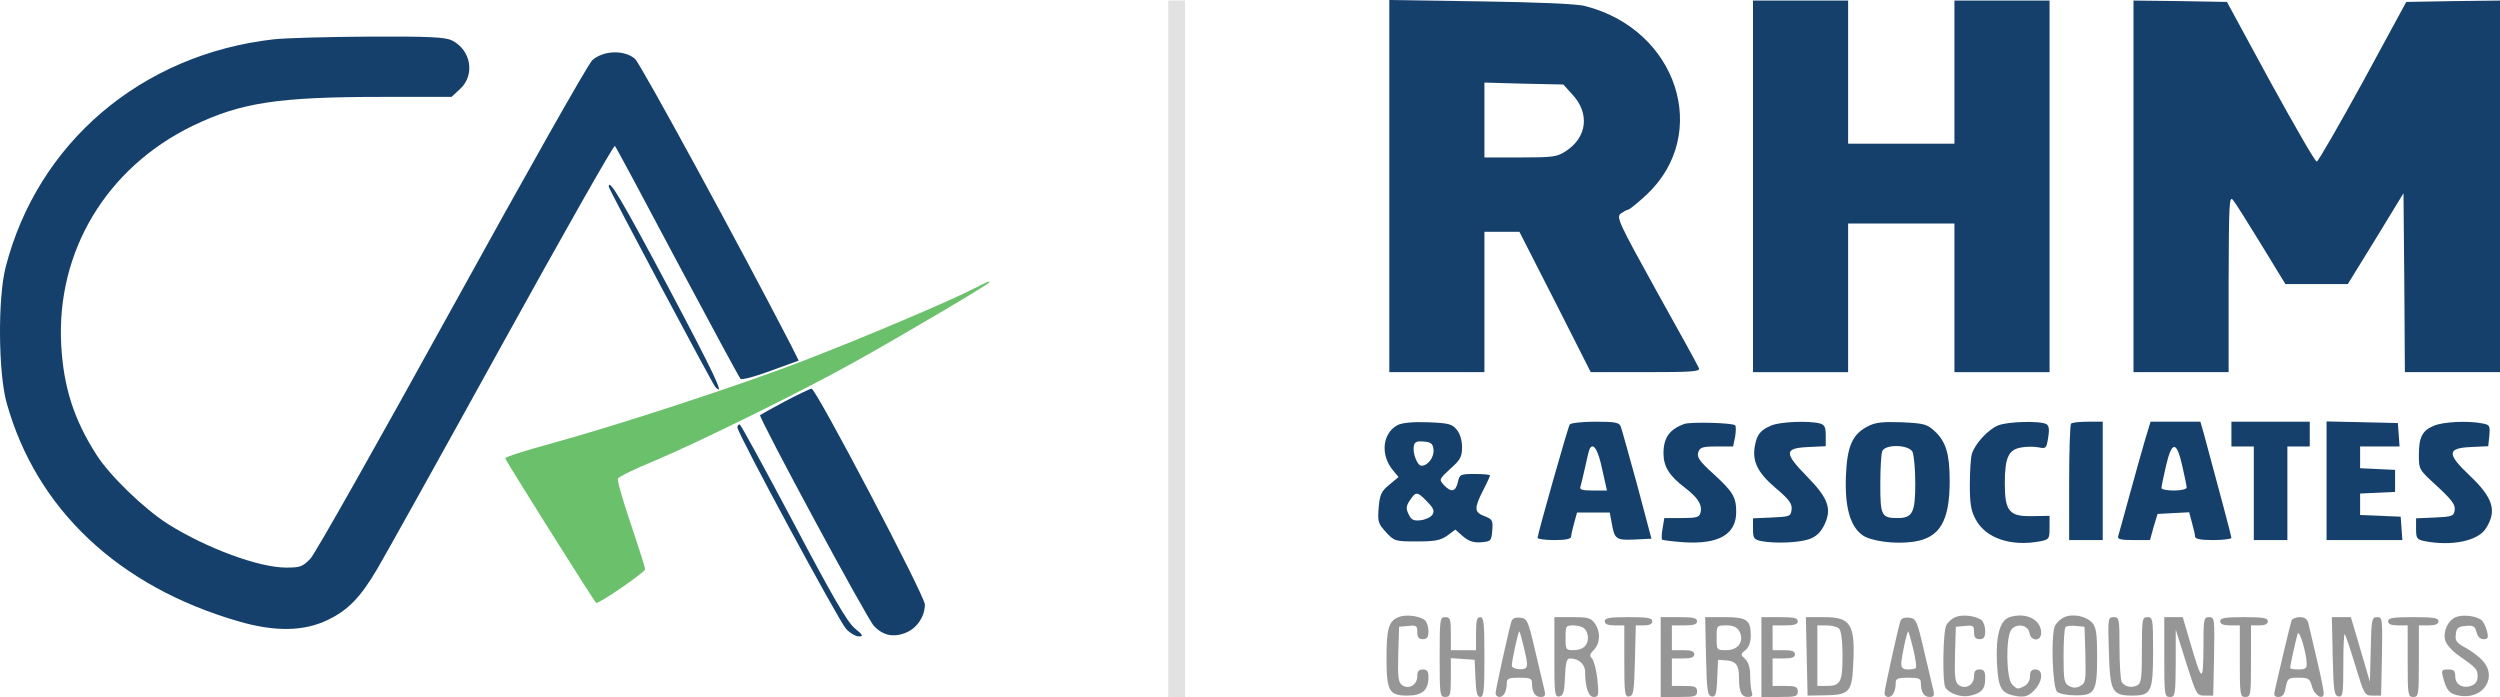 <?xml version="1.0" encoding="UTF-8"?>
<svg xmlns="http://www.w3.org/2000/svg" width="165" height="46" viewBox="0 0 165 46" fill="none">
  <path d="M91.694 24.562H97.972V15.297H100.28L102.644 19.93L104.989 24.562H108.608C111.636 24.562 112.208 24.526 112.135 24.308C112.079 24.163 110.824 21.874 109.328 19.203C106.835 14.697 106.669 14.334 106.964 14.098C107.149 13.971 107.371 13.844 107.444 13.844C107.537 13.844 108.091 13.389 108.682 12.844C112.947 8.829 110.694 1.944 104.619 0.4C104.121 0.254 101.425 0.145 97.75 0.091L91.694 0V24.562ZM103.788 6.25C104.933 7.485 104.749 9.066 103.345 9.974C102.773 10.355 102.496 10.392 100.354 10.392H97.972V5.45L100.575 5.523L103.179 5.577L103.788 6.25Z" fill="#15406B"></path>
  <path d="M115.698 24.562H121.976V14.752H128.993V24.562H135.271V0.036H128.993V9.483H121.976V0.036H115.698V24.562Z" fill="#15406B"></path>
  <path d="M140.811 24.562H147.089V18.694C147.107 13.389 147.126 12.881 147.384 13.208C147.551 13.408 148.381 14.734 149.249 16.151L150.837 18.749H154.955L156.802 15.751L158.63 12.754L158.685 18.658L158.722 24.562H165V0.036L161.916 0.073L158.814 0.127L155.952 5.396C154.364 8.284 152.998 10.664 152.905 10.664C152.795 10.664 151.428 8.284 149.84 5.396L146.978 0.127L143.894 0.073L140.811 0.036V24.562Z" fill="#15406B"></path>
  <path d="M18.037 2.598C9.321 3.597 2.471 9.429 0.366 17.659C-0.151 19.694 -0.114 24.635 0.44 26.597C2.397 33.61 7.826 38.715 15.729 41.004C18.148 41.712 20.068 41.676 21.637 40.913C22.967 40.277 23.798 39.423 24.906 37.534C25.331 36.825 29.005 30.231 33.067 22.873C37.13 15.515 40.509 9.556 40.583 9.629C40.657 9.701 42.503 13.153 44.7 17.295C46.916 21.438 48.781 24.908 48.873 24.998C48.947 25.089 49.797 24.871 50.868 24.472L52.714 23.799L52.197 22.764C48.818 16.224 42.281 4.215 41.912 3.888C41.21 3.27 39.807 3.325 39.087 3.979C38.791 4.269 34.803 11.318 29.817 20.366C24.998 29.104 20.807 36.535 20.493 36.862C19.976 37.407 19.809 37.461 18.886 37.461C17.095 37.461 13.642 36.19 11.094 34.591C9.543 33.61 7.235 31.393 6.367 30.013C4.871 27.687 4.188 25.525 4.04 22.764C3.708 16.587 7.032 11.064 12.719 8.303C15.895 6.776 18.295 6.395 25.238 6.395H29.799L30.371 5.868C31.369 4.942 31.092 3.306 29.836 2.671C29.393 2.453 28.414 2.398 24.352 2.416C21.637 2.434 18.794 2.507 18.037 2.598Z" fill="#15406B"></path>
  <path d="M40.176 12.318C40.176 12.481 47.027 25.344 47.212 25.543C47.913 26.288 47.101 24.599 44.054 18.858C41.007 13.135 40.176 11.736 40.176 12.318Z" fill="#15406B"></path>
  <path d="M51.809 26.488C50.941 26.96 50.203 27.36 50.166 27.396C50.037 27.506 57.22 40.84 57.681 41.313C58.272 41.949 58.992 42.094 59.805 41.749C60.525 41.458 61.042 40.677 61.042 39.896C61.042 39.333 53.859 25.652 53.563 25.652C53.471 25.652 52.677 26.034 51.809 26.488Z" fill="#15406B"></path>
  <path d="M92.248 28.051C91.251 28.577 91.085 29.994 91.915 31.012L92.303 31.484L91.694 31.993C91.177 32.411 91.066 32.629 90.992 33.501C90.918 34.427 90.955 34.554 91.472 35.118C92.026 35.717 92.063 35.735 93.503 35.735C94.722 35.735 95.073 35.663 95.516 35.354L96.052 34.954L96.569 35.408C96.956 35.735 97.27 35.826 97.769 35.79C98.397 35.735 98.434 35.699 98.489 35.009C98.544 34.337 98.489 34.264 97.972 34.064C97.289 33.81 97.289 33.537 97.88 32.374C98.138 31.884 98.341 31.43 98.341 31.375C98.341 31.321 97.898 31.284 97.344 31.284C96.384 31.284 96.329 31.302 96.218 31.829C96.07 32.465 95.775 32.52 95.294 32.011C94.962 31.648 94.981 31.63 95.719 30.939C96.384 30.358 96.495 30.14 96.495 29.522C96.495 29.068 96.365 28.614 96.144 28.359C95.83 27.978 95.608 27.923 94.242 27.869C93.245 27.832 92.543 27.905 92.248 28.051ZM94.611 29.668C94.667 30.176 94.242 30.739 93.817 30.739C93.54 30.739 93.208 29.886 93.319 29.413C93.374 29.159 93.522 29.104 93.965 29.141C94.445 29.177 94.574 29.286 94.611 29.668ZM94.187 33.101C94.63 33.555 94.685 33.719 94.537 33.973C94.427 34.137 94.076 34.3 93.762 34.337C93.282 34.391 93.134 34.3 92.968 33.937C92.783 33.574 92.802 33.392 93.06 33.01C93.448 32.429 93.54 32.429 94.187 33.101Z" fill="#15406B"></path>
  <path d="M103.604 28.014C103.475 28.214 101.48 35.263 101.48 35.499C101.48 35.572 101.979 35.645 102.588 35.645C103.345 35.645 103.696 35.572 103.696 35.408C103.696 35.299 103.788 34.882 103.899 34.5L104.084 33.828H106.244L106.374 34.518C106.558 35.59 106.65 35.663 107.888 35.608L108.996 35.554L108.054 32.011C107.518 30.067 107.038 28.323 106.964 28.141C106.872 27.887 106.595 27.832 105.284 27.832C104.398 27.832 103.659 27.923 103.604 28.014ZM105.746 30.976L106.06 32.374H105.136C104.453 32.374 104.232 32.32 104.305 32.138C104.342 32.011 104.49 31.43 104.619 30.83C104.749 30.231 104.878 29.668 104.933 29.595C105.173 29.195 105.487 29.722 105.746 30.976Z" fill="#15406B"></path>
  <path d="M111.174 27.978C110.196 28.323 109.79 28.886 109.79 29.922C109.79 30.794 110.177 31.412 111.211 32.193C112.079 32.865 112.375 33.337 112.227 33.864C112.153 34.137 111.95 34.191 110.99 34.191H109.845L109.734 34.863C109.66 35.227 109.66 35.572 109.697 35.608C109.753 35.663 110.399 35.735 111.138 35.79C113.446 35.935 114.59 35.263 114.59 33.791C114.59 32.81 114.369 32.447 113.076 31.266C112.172 30.449 111.987 30.176 112.079 29.867C112.19 29.522 112.356 29.468 113.298 29.468H114.387L114.517 28.832C114.572 28.468 114.59 28.123 114.517 28.069C114.35 27.905 111.599 27.832 111.174 27.978Z" fill="#15406B"></path>
  <path d="M116.899 28.087C116.197 28.378 115.957 28.686 115.828 29.395C115.625 30.43 115.994 31.194 117.194 32.211C118.099 32.974 118.283 33.246 118.247 33.628C118.191 34.082 118.136 34.1 116.954 34.155L115.698 34.209V34.9C115.698 35.535 115.754 35.608 116.271 35.717C117.176 35.881 118.671 35.826 119.391 35.59C119.853 35.426 120.13 35.172 120.388 34.682C120.924 33.592 120.684 32.901 119.262 31.448C117.73 29.886 117.748 29.577 119.354 29.504L120.499 29.449V28.759C120.499 28.178 120.425 28.032 120.093 27.942C119.354 27.76 117.471 27.832 116.899 28.087Z" fill="#15406B"></path>
  <path d="M123.269 28.141C122.253 28.668 121.903 29.449 121.829 31.466C121.755 33.446 122.106 34.736 122.918 35.318C123.472 35.717 125.079 35.935 126.297 35.754C128.033 35.499 128.679 34.391 128.679 31.738C128.679 29.976 128.439 29.159 127.701 28.468C127.184 27.996 127.017 27.942 125.522 27.869C124.229 27.832 123.786 27.869 123.269 28.141ZM126.223 29.813C126.316 30.013 126.408 30.939 126.408 31.902C126.408 33.846 126.223 34.191 125.245 34.191C124.174 34.191 124.1 34.028 124.1 31.975C124.1 30.939 124.155 29.958 124.229 29.776C124.432 29.304 125.946 29.34 126.223 29.813Z" fill="#15406B"></path>
  <path d="M131.855 28.087C131.172 28.378 130.341 29.304 130.138 29.976C130.064 30.249 130.009 31.157 130.009 32.011C130.009 33.228 130.083 33.719 130.397 34.282C131.061 35.535 132.742 36.099 134.699 35.717C135.234 35.608 135.271 35.554 135.271 34.827V34.046L134.145 34.064C132.612 34.1 132.317 33.755 132.317 31.902C132.317 30.212 132.557 29.686 133.369 29.54C133.702 29.468 134.237 29.468 134.533 29.522C135.031 29.631 135.068 29.595 135.179 28.886C135.271 28.359 135.234 28.105 135.068 27.996C134.68 27.76 132.483 27.814 131.855 28.087Z" fill="#15406B"></path>
  <path d="M136.693 27.96C136.619 28.014 136.564 29.776 136.564 31.866V35.645H138.78V27.832H137.801C137.247 27.832 136.749 27.887 136.693 27.96Z" fill="#15406B"></path>
  <path d="M141.568 29.05C141.365 29.74 140.903 31.393 140.534 32.738C140.165 34.082 139.832 35.299 139.795 35.408C139.74 35.59 140.017 35.645 140.811 35.645H141.9L142.14 34.773L142.399 33.919L144.485 33.81L144.67 34.5C144.781 34.882 144.873 35.299 144.873 35.408C144.873 35.572 145.242 35.645 146.073 35.645C146.738 35.645 147.274 35.572 147.274 35.499C147.274 35.39 146.517 32.556 145.446 28.596L145.224 27.832H141.937L141.568 29.05ZM144.024 30.721C144.19 31.43 144.319 32.084 144.319 32.175C144.319 32.284 143.95 32.374 143.488 32.374C143.027 32.374 142.657 32.302 142.657 32.211C142.657 32.12 142.787 31.466 142.953 30.758C143.341 29.086 143.654 29.086 144.024 30.721Z" fill="#15406B"></path>
  <path d="M147.274 29.468H148.751V35.645H150.967V29.468H152.444V27.832H147.274V29.468Z" fill="#15406B"></path>
  <path d="M153.552 35.645H158.556L158.5 34.863L158.445 34.1L155.767 33.991V32.574L158.076 32.465V31.012L155.767 30.903V29.468H158.371L158.316 28.686L158.26 27.923L153.552 27.814V35.645Z" fill="#15406B"></path>
  <path d="M160.624 28.105C159.867 28.414 159.645 28.868 159.645 30.031C159.645 30.994 159.664 31.012 160.864 32.102C161.824 32.992 162.064 33.319 162.009 33.664C161.953 34.064 161.861 34.1 160.716 34.155L159.46 34.209V34.9C159.46 35.535 159.516 35.608 160.033 35.717C161.842 36.062 163.56 35.699 164.077 34.863C164.815 33.701 164.538 32.847 162.987 31.375C161.473 29.94 161.51 29.577 163.08 29.504L164.224 29.449L164.298 28.741C164.354 28.087 164.317 28.032 163.818 27.942C162.895 27.76 161.233 27.832 160.624 28.105Z" fill="#15406B"></path>
  <path d="M48.67 28.214C48.67 28.596 55.373 41.004 55.835 41.495C56.093 41.785 56.481 42.003 56.684 42.003C56.998 42.003 56.961 41.912 56.426 41.476C55.927 41.077 54.948 39.387 52.363 34.482C50.48 30.939 48.892 28.014 48.818 28.014C48.726 28.014 48.67 28.105 48.67 28.214Z" fill="#15406B"></path>
  <path d="M64.292 19.04C62.667 19.875 57.146 22.219 53.194 23.745C48.947 25.398 40.823 28.051 36.262 29.304C34.655 29.74 33.344 30.158 33.344 30.249C33.344 30.358 39.142 39.587 39.345 39.787C39.456 39.914 42.577 37.77 42.577 37.57C42.577 37.461 42.152 36.117 41.635 34.591C41.118 33.065 40.73 31.72 40.786 31.593C40.823 31.466 41.949 30.921 43.242 30.394C45.974 29.25 53.065 25.761 56.333 23.927C59.288 22.291 65.289 18.749 65.289 18.64C65.289 18.531 65.307 18.531 64.292 19.04Z" fill="#6BC16B"></path>
  <path d="M92.303 40.731C91.657 40.986 91.509 41.495 91.509 43.402C91.509 45.618 91.675 45.909 92.894 45.909C93.873 45.909 94.279 45.546 94.279 44.692C94.279 44.31 94.187 44.183 93.91 44.183C93.633 44.183 93.54 44.31 93.54 44.637C93.54 45.201 92.986 45.528 92.543 45.219C92.285 45.037 92.248 44.71 92.285 43.184L92.34 41.367L92.949 41.313C93.485 41.258 93.54 41.295 93.54 41.712C93.54 42.058 93.633 42.185 93.91 42.185C94.187 42.185 94.279 42.058 94.279 41.658C94.279 41.367 94.168 41.04 94.039 40.931C93.67 40.641 92.765 40.532 92.303 40.731Z" fill="#969696"></path>
  <path d="M129.049 40.731C128.827 40.822 128.568 41.059 128.458 41.258C128.236 41.658 128.181 45.074 128.402 45.382C128.661 45.782 129.418 46.036 129.972 45.927C130.766 45.764 131.024 45.491 131.024 44.801C131.024 44.31 130.95 44.183 130.655 44.183C130.378 44.183 130.286 44.31 130.286 44.637C130.286 45.201 129.732 45.528 129.289 45.219C129.03 45.037 128.993 44.71 129.03 43.184L129.086 41.367L129.695 41.313C130.23 41.258 130.286 41.295 130.286 41.712C130.286 42.058 130.378 42.185 130.655 42.185C130.932 42.185 131.024 42.058 131.024 41.658C131.024 41.367 130.914 41.04 130.784 40.931C130.415 40.641 129.51 40.532 129.049 40.731Z" fill="#969696"></path>
  <path d="M132.686 40.713C132.003 40.895 131.708 41.931 131.8 43.784C131.892 45.473 132.077 45.764 133.092 45.946C133.646 46.018 133.85 45.964 134.237 45.582C134.828 45.001 134.884 44.183 134.348 44.183C134.071 44.183 133.979 44.31 133.979 44.637C133.979 44.892 133.831 45.164 133.628 45.273C133.166 45.51 133.129 45.51 132.797 45.164C132.409 44.801 132.372 42.058 132.742 41.567C133.074 41.113 133.868 41.24 133.942 41.767C134.034 42.348 134.717 42.348 134.717 41.767C134.717 40.913 133.757 40.404 132.686 40.713Z" fill="#969696"></path>
  <path d="M136.25 40.731C136.028 40.822 135.751 41.077 135.641 41.276C135.345 41.803 135.456 45.364 135.77 45.655C135.899 45.782 136.416 45.891 136.952 45.891C138.263 45.909 138.41 45.673 138.41 43.347C138.41 41.858 138.355 41.422 138.096 41.113C137.709 40.677 136.841 40.477 136.25 40.731ZM137.635 43.22C137.672 44.928 137.653 45.092 137.302 45.273C137.044 45.419 136.822 45.419 136.564 45.273C136.231 45.092 136.195 44.892 136.195 43.293C136.195 42.312 136.25 41.458 136.324 41.386C136.398 41.313 136.712 41.276 137.025 41.313L137.579 41.367L137.635 43.22Z" fill="#969696"></path>
  <path d="M162.083 40.731C161.566 40.949 161.233 41.658 161.381 42.258C161.455 42.53 161.842 42.966 162.286 43.275C163.449 44.092 163.523 44.165 163.523 44.656C163.523 44.946 163.394 45.146 163.117 45.255C162.544 45.473 162.046 45.182 162.046 44.637C162.046 44.274 161.953 44.183 161.584 44.183C161.159 44.183 161.122 44.238 161.233 44.674C161.455 45.546 161.658 45.8 162.286 45.909C163.948 46.218 164.926 44.601 163.744 43.493C163.467 43.22 162.95 42.857 162.618 42.694C162.138 42.421 162.027 42.276 162.083 41.876C162.119 41.458 162.23 41.349 162.729 41.313C163.246 41.258 163.338 41.331 163.449 41.712C163.523 42.021 163.689 42.185 163.911 42.185C164.206 42.185 164.243 42.094 164.151 41.676C164.077 41.404 163.929 41.077 163.818 40.968C163.523 40.659 162.581 40.532 162.083 40.731Z" fill="#969696"></path>
  <path d="M95.017 43.366C95.017 45.873 95.036 46 95.387 46C95.719 46 95.756 45.873 95.756 44.71V43.438L96.55 43.493L97.326 43.547L97.381 44.765C97.418 45.709 97.492 46 97.695 46C97.935 46 97.972 45.546 97.972 43.366C97.972 41.149 97.935 40.731 97.695 40.731C97.473 40.731 97.418 40.968 97.418 41.822V42.911H95.756V41.822C95.756 40.859 95.719 40.731 95.387 40.731C95.036 40.731 95.017 40.859 95.017 43.366Z" fill="#969696"></path>
  <path d="M99.745 41.04C99.56 41.676 98.71 45.51 98.71 45.746C98.71 45.891 98.821 46 98.969 46C99.246 46 99.449 45.618 99.449 45.074C99.449 44.783 99.578 44.728 100.28 44.728C100.982 44.728 101.111 44.783 101.111 45.074C101.111 45.673 101.314 46 101.683 46C101.96 46 102.016 45.909 101.942 45.582C101.887 45.364 101.61 44.201 101.333 43.002C100.852 40.931 100.797 40.822 100.335 40.768C100.003 40.731 99.818 40.804 99.745 41.04ZM100.612 42.875C100.834 43.82 100.834 44.038 100.631 44.129C100.335 44.238 99.8 44.129 99.781 43.947C99.763 43.693 100.206 41.603 100.28 41.676C100.317 41.712 100.465 42.258 100.612 42.875Z" fill="#969696"></path>
  <path d="M102.588 43.384C102.588 45.8 102.607 46.018 102.921 45.964C103.179 45.909 103.253 45.673 103.29 44.674C103.327 43.729 103.401 43.457 103.622 43.457C104.195 43.457 104.619 43.838 104.619 44.347C104.619 45.382 104.841 46 105.192 46C105.506 46 105.524 45.891 105.432 44.855C105.358 44.238 105.21 43.62 105.081 43.475C104.896 43.275 104.915 43.166 105.192 42.893C105.616 42.475 105.653 41.676 105.247 41.131C105.007 40.786 104.804 40.731 103.77 40.731H102.588V43.384ZM104.582 41.495C104.712 41.622 104.804 41.876 104.804 42.094C104.804 42.621 104.453 42.911 103.844 42.911C103.345 42.911 103.327 42.875 103.327 42.094C103.327 41.313 103.345 41.276 103.844 41.276C104.121 41.276 104.453 41.367 104.582 41.495Z" fill="#969696"></path>
  <path d="M105.912 41.004C105.912 41.186 106.115 41.276 106.558 41.276H107.204V43.656C107.204 45.818 107.241 46.018 107.537 45.964C107.814 45.909 107.851 45.618 107.906 43.584L107.962 41.276H108.497C108.866 41.276 109.051 41.186 109.051 41.004C109.051 40.786 108.756 40.731 107.481 40.731C106.207 40.731 105.912 40.786 105.912 41.004Z" fill="#969696"></path>
  <path d="M109.605 46H110.805C111.876 46 112.005 45.964 112.005 45.637C112.005 45.328 111.876 45.273 111.174 45.273H110.344V43.457H111.082C111.618 43.457 111.821 43.384 111.821 43.184C111.821 42.984 111.618 42.911 111.082 42.911H110.344V41.276H111.174C111.784 41.276 112.005 41.204 112.005 41.004C112.005 40.786 111.747 40.731 110.805 40.731H109.605V46Z" fill="#969696"></path>
  <path d="M112.596 43.311C112.652 45.582 112.689 45.909 112.966 45.964C113.224 46.018 113.298 45.837 113.335 44.783L113.39 43.547L113.926 43.584C114.59 43.638 114.775 43.893 114.775 44.765C114.775 45.673 114.941 46 115.366 46C115.625 46 115.698 45.909 115.625 45.709C115.569 45.546 115.514 45.055 115.514 44.619C115.514 44.092 115.403 43.711 115.181 43.493C114.867 43.202 114.867 43.166 115.2 42.911C115.421 42.73 115.551 42.385 115.551 41.949C115.551 40.913 115.292 40.731 113.833 40.731H112.541L112.596 43.311ZM114.794 41.658C115.144 42.312 114.738 42.911 113.944 42.911C113.298 42.911 113.298 42.911 113.298 42.094C113.298 41.276 113.298 41.276 113.944 41.276C114.406 41.276 114.627 41.386 114.794 41.658Z" fill="#969696"></path>
  <path d="M116.252 46H117.453C118.524 46 118.653 45.964 118.653 45.637C118.653 45.328 118.524 45.273 117.822 45.273H116.991V43.457H117.73C118.265 43.457 118.468 43.384 118.468 43.184C118.468 42.984 118.265 42.911 117.73 42.911H116.991V41.276H117.822C118.431 41.276 118.653 41.204 118.653 41.004C118.653 40.786 118.394 40.731 117.453 40.731H116.252V46Z" fill="#969696"></path>
  <path d="M119.299 45.909L120.462 45.891C122.032 45.873 122.235 45.655 122.309 43.911C122.457 41.204 122.161 40.731 120.388 40.731H119.188L119.299 45.909ZM121.386 41.495C121.515 41.622 121.607 42.294 121.607 43.275C121.607 45.019 121.478 45.273 120.555 45.273H119.945V41.276H120.555C120.887 41.276 121.256 41.367 121.386 41.495Z" fill="#969696"></path>
  <path d="M125.411 41.04C125.226 41.676 124.377 45.51 124.377 45.746C124.377 45.891 124.488 46 124.635 46C124.912 46 125.116 45.618 125.116 45.074C125.116 44.783 125.245 44.728 125.946 44.728C126.648 44.728 126.777 44.783 126.777 45.074C126.777 45.673 126.98 46 127.35 46C127.627 46 127.682 45.909 127.608 45.582C127.553 45.364 127.276 44.201 126.999 43.002C126.519 40.931 126.463 40.822 126.002 40.768C125.669 40.731 125.485 40.804 125.411 41.04ZM126.279 42.857C126.427 43.475 126.5 44.038 126.445 44.092C126.39 44.147 126.15 44.183 125.91 44.183C125.614 44.183 125.485 44.074 125.485 43.82C125.485 43.384 125.873 41.603 125.946 41.676C125.983 41.712 126.131 42.239 126.279 42.857Z" fill="#969696"></path>
  <path d="M139.186 43.002C139.26 45.655 139.389 45.909 140.737 45.909C141.993 45.909 142.103 45.655 142.103 42.966C142.103 40.859 142.085 40.731 141.734 40.731C141.383 40.731 141.365 40.859 141.365 42.911C141.365 44.801 141.328 45.092 141.051 45.237C140.682 45.419 140.238 45.328 140.035 45.019C139.961 44.91 139.888 43.893 139.888 42.766C139.888 40.822 139.869 40.731 139.5 40.731C139.13 40.731 139.112 40.804 139.186 43.002Z" fill="#969696"></path>
  <path d="M142.842 43.366C142.842 45.873 142.86 46 143.211 46C143.562 46 143.581 45.873 143.599 43.765V41.549L144.282 43.729C144.965 45.873 144.984 45.909 145.519 45.909H146.073L146.129 43.311C146.166 40.822 146.166 40.731 145.796 40.731C145.446 40.731 145.427 40.84 145.427 42.766C145.409 45.092 145.335 45.055 144.578 42.494L144.061 40.731H142.842V43.366Z" fill="#969696"></path>
  <path d="M146.535 41.004C146.535 41.186 146.738 41.276 147.181 41.276H147.828V43.638C147.828 45.873 147.846 46 148.197 46C148.548 46 148.566 45.873 148.566 43.638V41.276H149.12C149.489 41.276 149.674 41.186 149.674 41.004C149.674 40.786 149.379 40.731 148.104 40.731C146.83 40.731 146.535 40.786 146.535 41.004Z" fill="#969696"></path>
  <path d="M151.244 40.949C151.207 41.077 150.948 42.076 150.69 43.184C150.431 44.274 150.191 45.364 150.136 45.582C150.062 45.909 150.117 46 150.394 46C150.653 46 150.782 45.818 150.856 45.364C150.985 44.765 151.022 44.728 151.705 44.728C152.37 44.728 152.444 44.783 152.592 45.31C152.758 45.927 153.367 46.254 153.367 45.746C153.367 45.582 153.164 44.565 152.905 43.493C152.647 42.421 152.407 41.367 152.351 41.131C152.278 40.859 152.111 40.731 151.779 40.731C151.539 40.731 151.28 40.84 151.244 40.949ZM152.241 43.765C152.259 44.111 152.167 44.183 151.705 44.183C151.41 44.183 151.151 44.147 151.151 44.092C151.151 43.893 151.557 42.076 151.65 41.822C151.761 41.549 152.204 43.002 152.241 43.765Z" fill="#969696"></path>
  <path d="M153.958 43.311C154.013 45.618 154.05 45.909 154.346 45.964C154.623 46.018 154.66 45.818 154.66 43.893C154.66 42.712 154.697 41.803 154.752 41.858C154.807 41.894 155.121 42.839 155.454 43.929C156.044 45.873 156.063 45.909 156.598 45.909H157.152L157.208 43.311C157.245 40.84 157.245 40.731 156.894 40.731C156.543 40.731 156.506 40.877 156.469 42.857L156.414 45.001L155.786 42.857L155.158 40.731H153.903L153.958 43.311Z" fill="#969696"></path>
  <path d="M157.614 41.004C157.614 41.186 157.817 41.276 158.26 41.276H158.907V43.638C158.907 45.873 158.925 46 159.276 46C159.627 46 159.645 45.873 159.645 43.638V41.276H160.291C160.735 41.276 160.938 41.186 160.938 41.004C160.938 40.786 160.624 40.731 159.276 40.731C157.928 40.731 157.614 40.786 157.614 41.004Z" fill="#969696"></path>
  <path d="M78.214 46H77.106V0.036H78.214V46Z" fill="#E2E2E2"></path>
</svg>
